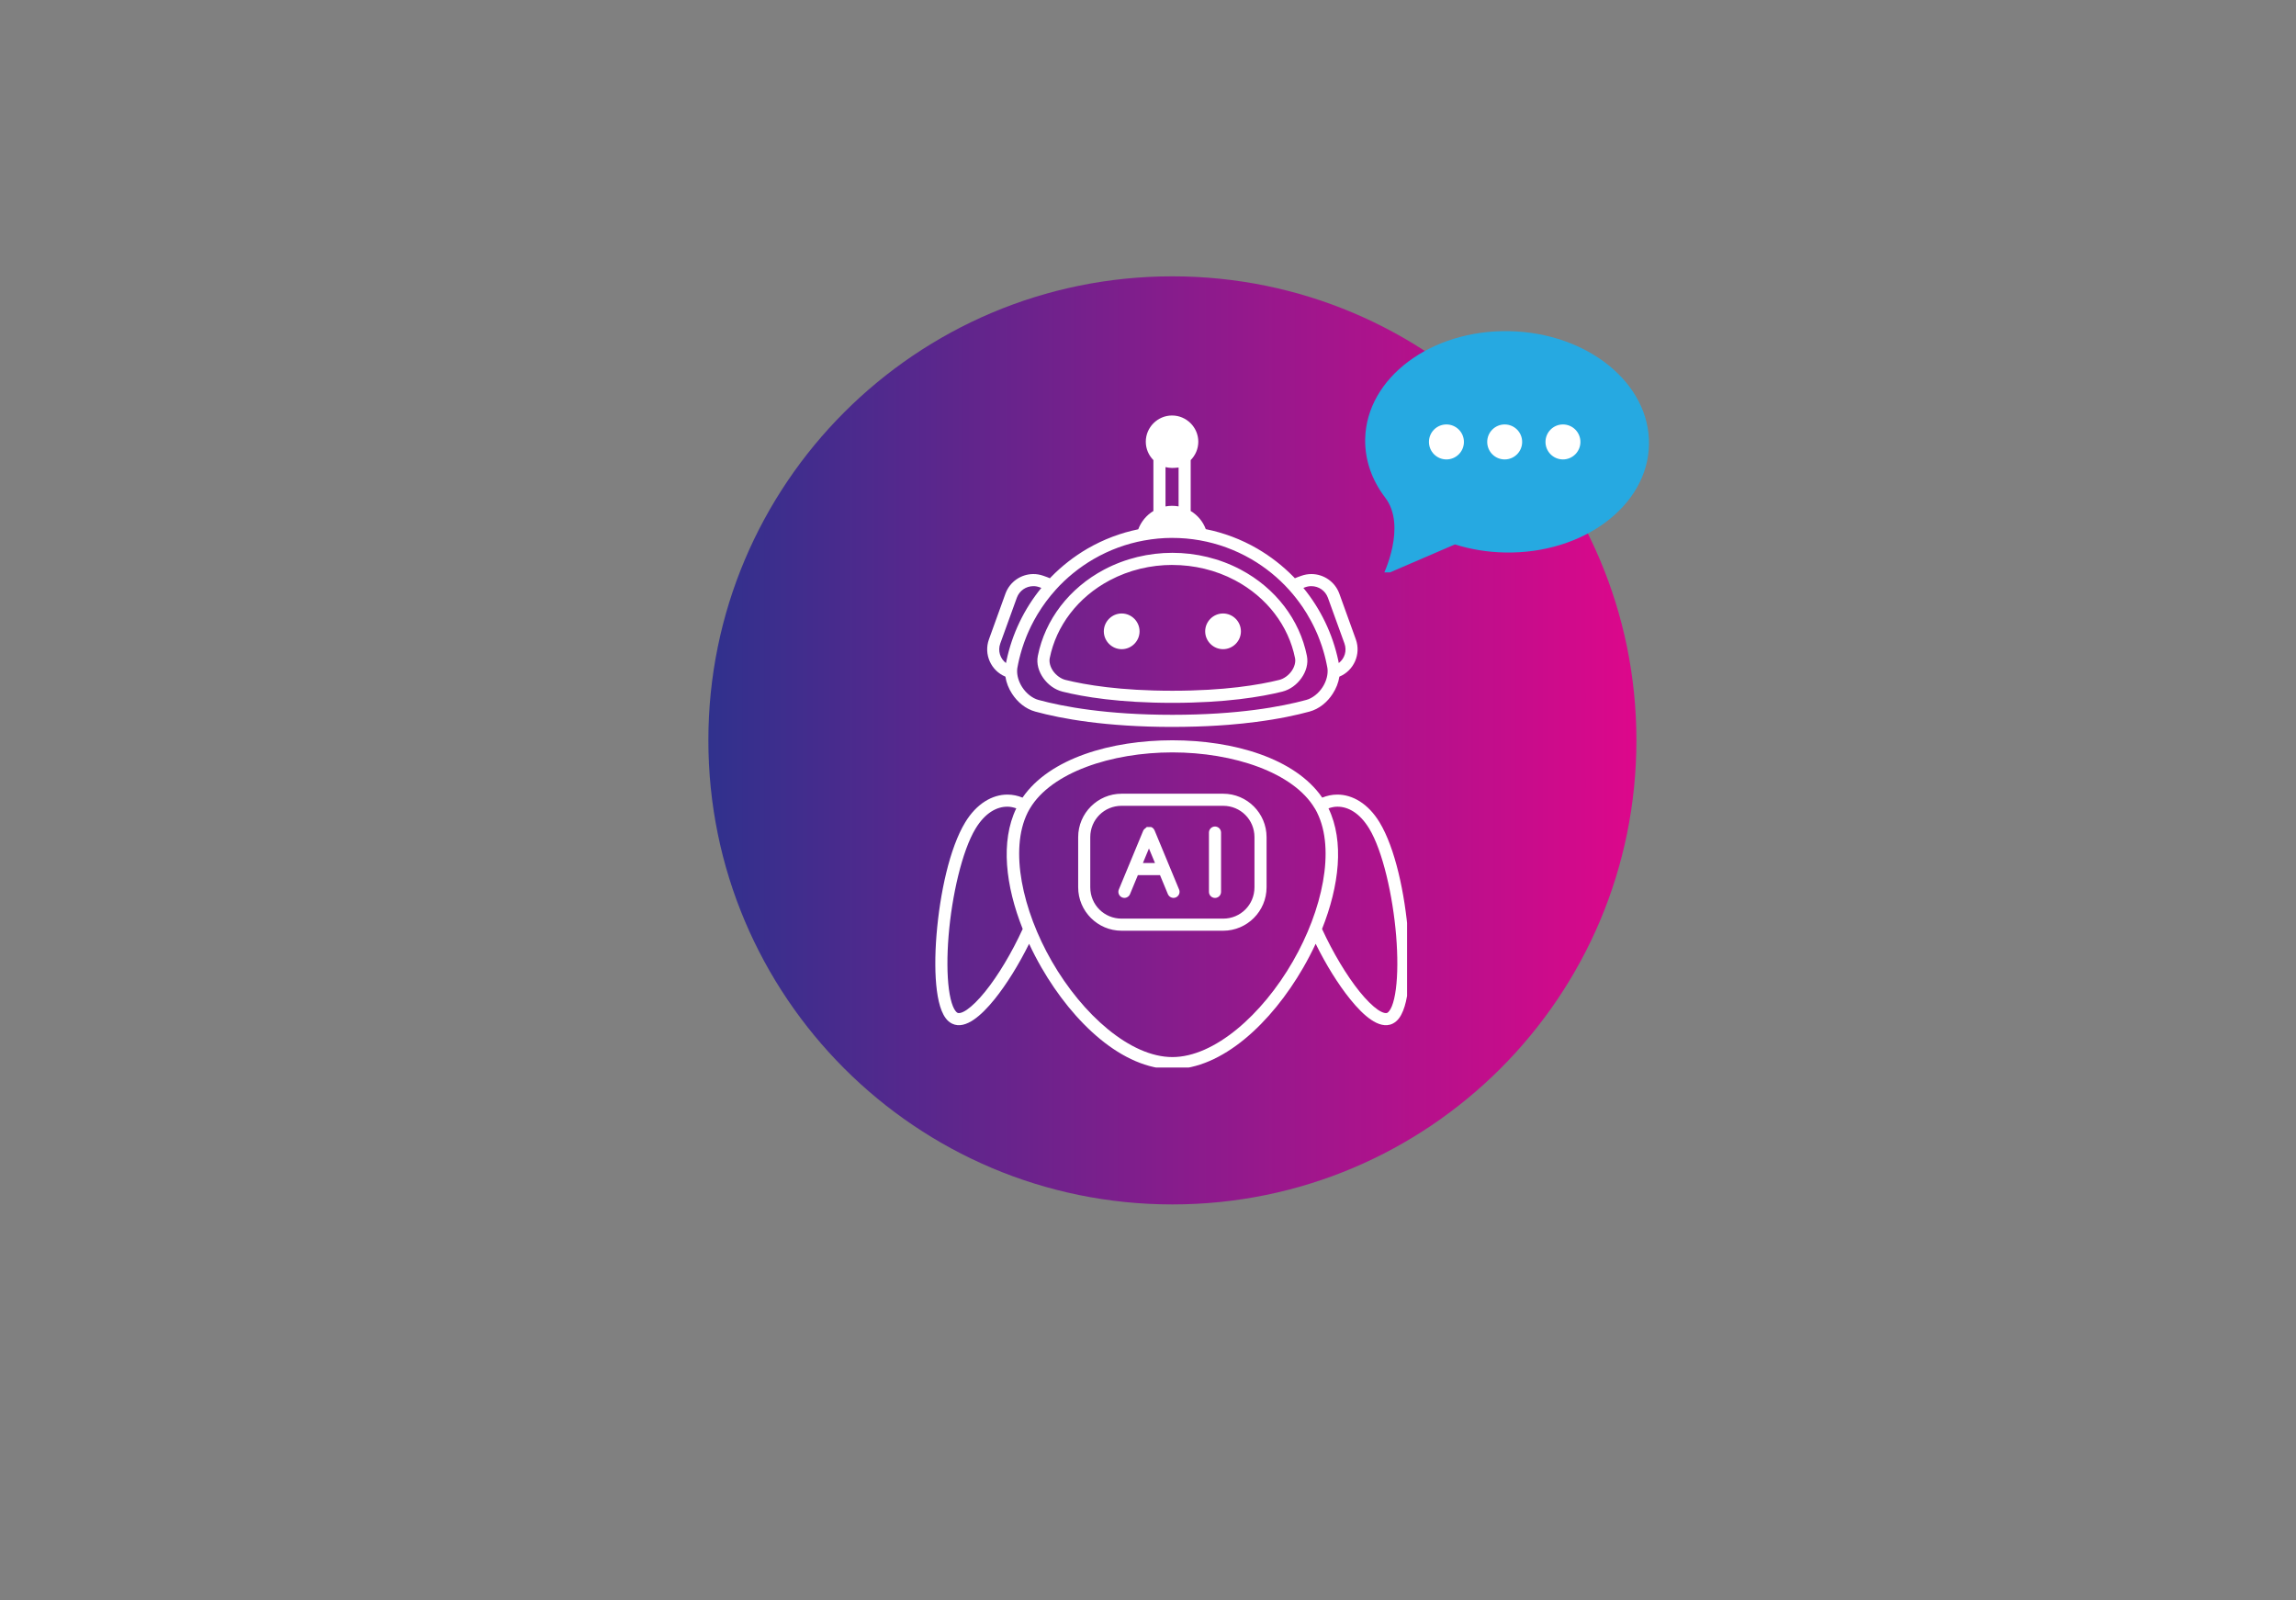 <svg xmlns="http://www.w3.org/2000/svg" xmlns:xlink="http://www.w3.org/1999/xlink" width="330" zoomAndPan="magnify" viewBox="0 0 247.5 172.5" height="230" preserveAspectRatio="xMidYMid meet" version="1.0"><rect x="0" y="0" width="247.5" height="172.5" fill="#808080" stroke="none"/><defs><clipPath id="c3bb9cffe0"><path d="M 76.359 29.785 L 176.398 29.785 L 176.398 129.82 L 76.359 129.82 Z M 76.359 29.785 " clip-rule="nonzero"/></clipPath><clipPath id="1e135d608b"><path d="M 126.379 29.785 C 98.754 29.785 76.359 52.176 76.359 79.801 C 76.359 107.426 98.754 129.82 126.379 129.82 C 154.004 129.82 176.398 107.426 176.398 79.801 C 176.398 52.176 154.004 29.785 126.379 29.785 Z M 126.379 29.785 " clip-rule="nonzero"/></clipPath><clipPath id="9eacc8d1fc"><path d="M 0.359 0.785 L 100.398 0.785 L 100.398 100.82 L 0.359 100.82 Z M 0.359 0.785 " clip-rule="nonzero"/></clipPath><clipPath id="e634c5b3bf"><path d="M 50.379 0.785 C 22.754 0.785 0.359 23.176 0.359 50.801 C 0.359 78.426 22.754 100.82 50.379 100.82 C 78.004 100.82 100.398 78.426 100.398 50.801 C 100.398 23.176 78.004 0.785 50.379 0.785 Z M 50.379 0.785 " clip-rule="nonzero"/></clipPath><linearGradient x1="0" gradientTransform="matrix(0.391, 0, 0, 0.391, 0.359, 0.783)" y1="128" x2="256" gradientUnits="userSpaceOnUse" y2="128" id="e6f2424628"><stop stop-opacity="1" stop-color="rgb(18.819%, 19.22%, 55.289%)" offset="0"/><stop stop-opacity="1" stop-color="rgb(19.084%, 19.154%, 55.286%)" offset="0.004"/><stop stop-opacity="1" stop-color="rgb(19.35%, 19.09%, 55.283%)" offset="0.008"/><stop stop-opacity="1" stop-color="rgb(19.614%, 19.026%, 55.28%)" offset="0.012"/><stop stop-opacity="1" stop-color="rgb(19.879%, 18.962%, 55.276%)" offset="0.016"/><stop stop-opacity="1" stop-color="rgb(20.145%, 18.898%, 55.273%)" offset="0.02"/><stop stop-opacity="1" stop-color="rgb(20.41%, 18.834%, 55.27%)" offset="0.023"/><stop stop-opacity="1" stop-color="rgb(20.674%, 18.768%, 55.267%)" offset="0.027"/><stop stop-opacity="1" stop-color="rgb(20.94%, 18.704%, 55.264%)" offset="0.031"/><stop stop-opacity="1" stop-color="rgb(21.204%, 18.64%, 55.261%)" offset="0.035"/><stop stop-opacity="1" stop-color="rgb(21.469%, 18.576%, 55.258%)" offset="0.039"/><stop stop-opacity="1" stop-color="rgb(21.735%, 18.512%, 55.255%)" offset="0.043"/><stop stop-opacity="1" stop-color="rgb(22%, 18.448%, 55.252%)" offset="0.047"/><stop stop-opacity="1" stop-color="rgb(22.264%, 18.382%, 55.249%)" offset="0.051"/><stop stop-opacity="1" stop-color="rgb(22.53%, 18.318%, 55.246%)" offset="0.055"/><stop stop-opacity="1" stop-color="rgb(22.795%, 18.254%, 55.243%)" offset="0.059"/><stop stop-opacity="1" stop-color="rgb(23.061%, 18.19%, 55.24%)" offset="0.062"/><stop stop-opacity="1" stop-color="rgb(23.325%, 18.126%, 55.237%)" offset="0.066"/><stop stop-opacity="1" stop-color="rgb(23.59%, 18.062%, 55.234%)" offset="0.07"/><stop stop-opacity="1" stop-color="rgb(23.854%, 17.996%, 55.231%)" offset="0.074"/><stop stop-opacity="1" stop-color="rgb(24.12%, 17.932%, 55.228%)" offset="0.078"/><stop stop-opacity="1" stop-color="rgb(24.385%, 17.868%, 55.225%)" offset="0.082"/><stop stop-opacity="1" stop-color="rgb(24.651%, 17.804%, 55.222%)" offset="0.086"/><stop stop-opacity="1" stop-color="rgb(24.915%, 17.74%, 55.219%)" offset="0.09"/><stop stop-opacity="1" stop-color="rgb(25.18%, 17.676%, 55.215%)" offset="0.094"/><stop stop-opacity="1" stop-color="rgb(25.444%, 17.61%, 55.212%)" offset="0.098"/><stop stop-opacity="1" stop-color="rgb(25.71%, 17.546%, 55.209%)" offset="0.102"/><stop stop-opacity="1" stop-color="rgb(25.975%, 17.482%, 55.206%)" offset="0.105"/><stop stop-opacity="1" stop-color="rgb(26.241%, 17.418%, 55.203%)" offset="0.109"/><stop stop-opacity="1" stop-color="rgb(26.505%, 17.354%, 55.2%)" offset="0.113"/><stop stop-opacity="1" stop-color="rgb(26.77%, 17.29%, 55.197%)" offset="0.117"/><stop stop-opacity="1" stop-color="rgb(27.036%, 17.224%, 55.194%)" offset="0.121"/><stop stop-opacity="1" stop-color="rgb(27.301%, 17.16%, 55.191%)" offset="0.125"/><stop stop-opacity="1" stop-color="rgb(27.565%, 17.096%, 55.188%)" offset="0.129"/><stop stop-opacity="1" stop-color="rgb(27.831%, 17.032%, 55.185%)" offset="0.133"/><stop stop-opacity="1" stop-color="rgb(28.094%, 16.968%, 55.182%)" offset="0.137"/><stop stop-opacity="1" stop-color="rgb(28.36%, 16.904%, 55.179%)" offset="0.141"/><stop stop-opacity="1" stop-color="rgb(28.625%, 16.838%, 55.176%)" offset="0.145"/><stop stop-opacity="1" stop-color="rgb(28.891%, 16.774%, 55.173%)" offset="0.148"/><stop stop-opacity="1" stop-color="rgb(29.155%, 16.71%, 55.17%)" offset="0.152"/><stop stop-opacity="1" stop-color="rgb(29.42%, 16.646%, 55.167%)" offset="0.156"/><stop stop-opacity="1" stop-color="rgb(29.686%, 16.582%, 55.164%)" offset="0.16"/><stop stop-opacity="1" stop-color="rgb(29.951%, 16.518%, 55.161%)" offset="0.164"/><stop stop-opacity="1" stop-color="rgb(30.215%, 16.452%, 55.157%)" offset="0.168"/><stop stop-opacity="1" stop-color="rgb(30.481%, 16.388%, 55.154%)" offset="0.172"/><stop stop-opacity="1" stop-color="rgb(30.745%, 16.324%, 55.151%)" offset="0.176"/><stop stop-opacity="1" stop-color="rgb(31.01%, 16.26%, 55.15%)" offset="0.18"/><stop stop-opacity="1" stop-color="rgb(31.276%, 16.196%, 55.147%)" offset="0.184"/><stop stop-opacity="1" stop-color="rgb(31.541%, 16.132%, 55.144%)" offset="0.188"/><stop stop-opacity="1" stop-color="rgb(31.805%, 16.066%, 55.141%)" offset="0.191"/><stop stop-opacity="1" stop-color="rgb(32.071%, 16.002%, 55.138%)" offset="0.195"/><stop stop-opacity="1" stop-color="rgb(32.336%, 15.938%, 55.135%)" offset="0.199"/><stop stop-opacity="1" stop-color="rgb(32.602%, 15.874%, 55.132%)" offset="0.203"/><stop stop-opacity="1" stop-color="rgb(32.866%, 15.81%, 55.128%)" offset="0.207"/><stop stop-opacity="1" stop-color="rgb(33.131%, 15.746%, 55.125%)" offset="0.211"/><stop stop-opacity="1" stop-color="rgb(33.395%, 15.68%, 55.122%)" offset="0.215"/><stop stop-opacity="1" stop-color="rgb(33.661%, 15.616%, 55.119%)" offset="0.219"/><stop stop-opacity="1" stop-color="rgb(33.926%, 15.552%, 55.116%)" offset="0.223"/><stop stop-opacity="1" stop-color="rgb(34.192%, 15.488%, 55.113%)" offset="0.227"/><stop stop-opacity="1" stop-color="rgb(34.456%, 15.424%, 55.11%)" offset="0.23"/><stop stop-opacity="1" stop-color="rgb(34.721%, 15.359%, 55.107%)" offset="0.234"/><stop stop-opacity="1" stop-color="rgb(34.987%, 15.294%, 55.104%)" offset="0.238"/><stop stop-opacity="1" stop-color="rgb(35.252%, 15.23%, 55.101%)" offset="0.242"/><stop stop-opacity="1" stop-color="rgb(35.516%, 15.166%, 55.098%)" offset="0.246"/><stop stop-opacity="1" stop-color="rgb(35.782%, 15.102%, 55.095%)" offset="0.25"/><stop stop-opacity="1" stop-color="rgb(36.046%, 15.038%, 55.092%)" offset="0.254"/><stop stop-opacity="1" stop-color="rgb(36.311%, 14.973%, 55.089%)" offset="0.258"/><stop stop-opacity="1" stop-color="rgb(36.577%, 14.908%, 55.086%)" offset="0.262"/><stop stop-opacity="1" stop-color="rgb(36.842%, 14.844%, 55.083%)" offset="0.266"/><stop stop-opacity="1" stop-color="rgb(37.106%, 14.78%, 55.08%)" offset="0.27"/><stop stop-opacity="1" stop-color="rgb(37.372%, 14.716%, 55.077%)" offset="0.273"/><stop stop-opacity="1" stop-color="rgb(37.636%, 14.651%, 55.074%)" offset="0.277"/><stop stop-opacity="1" stop-color="rgb(37.901%, 14.587%, 55.07%)" offset="0.281"/><stop stop-opacity="1" stop-color="rgb(38.167%, 14.522%, 55.067%)" offset="0.285"/><stop stop-opacity="1" stop-color="rgb(38.432%, 14.458%, 55.064%)" offset="0.289"/><stop stop-opacity="1" stop-color="rgb(38.696%, 14.394%, 55.061%)" offset="0.293"/><stop stop-opacity="1" stop-color="rgb(38.962%, 14.33%, 55.058%)" offset="0.297"/><stop stop-opacity="1" stop-color="rgb(39.227%, 14.265%, 55.055%)" offset="0.301"/><stop stop-opacity="1" stop-color="rgb(39.493%, 14.201%, 55.052%)" offset="0.305"/><stop stop-opacity="1" stop-color="rgb(39.757%, 14.136%, 55.049%)" offset="0.309"/><stop stop-opacity="1" stop-color="rgb(40.022%, 14.072%, 55.046%)" offset="0.312"/><stop stop-opacity="1" stop-color="rgb(40.286%, 14.008%, 55.043%)" offset="0.316"/><stop stop-opacity="1" stop-color="rgb(40.552%, 13.943%, 55.04%)" offset="0.32"/><stop stop-opacity="1" stop-color="rgb(40.817%, 13.879%, 55.037%)" offset="0.324"/><stop stop-opacity="1" stop-color="rgb(41.083%, 13.815%, 55.034%)" offset="0.328"/><stop stop-opacity="1" stop-color="rgb(41.347%, 13.75%, 55.031%)" offset="0.332"/><stop stop-opacity="1" stop-color="rgb(41.612%, 13.686%, 55.028%)" offset="0.336"/><stop stop-opacity="1" stop-color="rgb(41.878%, 13.622%, 55.025%)" offset="0.34"/><stop stop-opacity="1" stop-color="rgb(42.143%, 13.557%, 55.022%)" offset="0.344"/><stop stop-opacity="1" stop-color="rgb(42.407%, 13.493%, 55.019%)" offset="0.348"/><stop stop-opacity="1" stop-color="rgb(42.673%, 13.429%, 55.016%)" offset="0.352"/><stop stop-opacity="1" stop-color="rgb(42.937%, 13.365%, 55.013%)" offset="0.355"/><stop stop-opacity="1" stop-color="rgb(43.202%, 13.301%, 55.009%)" offset="0.359"/><stop stop-opacity="1" stop-color="rgb(43.468%, 13.235%, 55.006%)" offset="0.363"/><stop stop-opacity="1" stop-color="rgb(43.733%, 13.171%, 55.003%)" offset="0.367"/><stop stop-opacity="1" stop-color="rgb(43.997%, 13.107%, 55%)" offset="0.371"/><stop stop-opacity="1" stop-color="rgb(44.263%, 13.043%, 54.997%)" offset="0.375"/><stop stop-opacity="1" stop-color="rgb(44.528%, 12.979%, 54.994%)" offset="0.379"/><stop stop-opacity="1" stop-color="rgb(44.794%, 12.915%, 54.991%)" offset="0.383"/><stop stop-opacity="1" stop-color="rgb(45.058%, 12.849%, 54.988%)" offset="0.387"/><stop stop-opacity="1" stop-color="rgb(45.323%, 12.785%, 54.985%)" offset="0.391"/><stop stop-opacity="1" stop-color="rgb(45.587%, 12.721%, 54.982%)" offset="0.395"/><stop stop-opacity="1" stop-color="rgb(45.853%, 12.657%, 54.979%)" offset="0.398"/><stop stop-opacity="1" stop-color="rgb(46.118%, 12.593%, 54.976%)" offset="0.402"/><stop stop-opacity="1" stop-color="rgb(46.384%, 12.529%, 54.973%)" offset="0.406"/><stop stop-opacity="1" stop-color="rgb(46.648%, 12.463%, 54.97%)" offset="0.41"/><stop stop-opacity="1" stop-color="rgb(46.913%, 12.399%, 54.967%)" offset="0.414"/><stop stop-opacity="1" stop-color="rgb(47.179%, 12.335%, 54.964%)" offset="0.418"/><stop stop-opacity="1" stop-color="rgb(47.444%, 12.271%, 54.961%)" offset="0.422"/><stop stop-opacity="1" stop-color="rgb(47.708%, 12.207%, 54.958%)" offset="0.426"/><stop stop-opacity="1" stop-color="rgb(47.974%, 12.143%, 54.955%)" offset="0.43"/><stop stop-opacity="1" stop-color="rgb(48.238%, 12.077%, 54.951%)" offset="0.434"/><stop stop-opacity="1" stop-color="rgb(48.503%, 12.013%, 54.948%)" offset="0.438"/><stop stop-opacity="1" stop-color="rgb(48.769%, 11.949%, 54.945%)" offset="0.441"/><stop stop-opacity="1" stop-color="rgb(49.034%, 11.885%, 54.942%)" offset="0.445"/><stop stop-opacity="1" stop-color="rgb(49.298%, 11.821%, 54.939%)" offset="0.449"/><stop stop-opacity="1" stop-color="rgb(49.564%, 11.757%, 54.936%)" offset="0.453"/><stop stop-opacity="1" stop-color="rgb(49.829%, 11.691%, 54.933%)" offset="0.457"/><stop stop-opacity="1" stop-color="rgb(50.095%, 11.627%, 54.93%)" offset="0.461"/><stop stop-opacity="1" stop-color="rgb(50.359%, 11.563%, 54.927%)" offset="0.465"/><stop stop-opacity="1" stop-color="rgb(50.624%, 11.499%, 54.924%)" offset="0.469"/><stop stop-opacity="1" stop-color="rgb(50.888%, 11.435%, 54.921%)" offset="0.473"/><stop stop-opacity="1" stop-color="rgb(51.154%, 11.371%, 54.918%)" offset="0.477"/><stop stop-opacity="1" stop-color="rgb(51.419%, 11.305%, 54.915%)" offset="0.48"/><stop stop-opacity="1" stop-color="rgb(51.685%, 11.241%, 54.912%)" offset="0.484"/><stop stop-opacity="1" stop-color="rgb(51.949%, 11.177%, 54.909%)" offset="0.488"/><stop stop-opacity="1" stop-color="rgb(52.214%, 11.113%, 54.906%)" offset="0.492"/><stop stop-opacity="1" stop-color="rgb(52.478%, 11.049%, 54.903%)" offset="0.496"/><stop stop-opacity="1" stop-color="rgb(52.744%, 10.985%, 54.9%)" offset="0.5"/><stop stop-opacity="1" stop-color="rgb(53.009%, 10.919%, 54.897%)" offset="0.504"/><stop stop-opacity="1" stop-color="rgb(53.275%, 10.855%, 54.893%)" offset="0.508"/><stop stop-opacity="1" stop-color="rgb(53.539%, 10.791%, 54.89%)" offset="0.512"/><stop stop-opacity="1" stop-color="rgb(53.804%, 10.727%, 54.887%)" offset="0.516"/><stop stop-opacity="1" stop-color="rgb(54.07%, 10.663%, 54.884%)" offset="0.52"/><stop stop-opacity="1" stop-color="rgb(54.335%, 10.599%, 54.881%)" offset="0.523"/><stop stop-opacity="1" stop-color="rgb(54.599%, 10.533%, 54.878%)" offset="0.527"/><stop stop-opacity="1" stop-color="rgb(54.865%, 10.469%, 54.875%)" offset="0.531"/><stop stop-opacity="1" stop-color="rgb(55.128%, 10.405%, 54.872%)" offset="0.535"/><stop stop-opacity="1" stop-color="rgb(55.394%, 10.341%, 54.869%)" offset="0.539"/><stop stop-opacity="1" stop-color="rgb(55.659%, 10.277%, 54.866%)" offset="0.543"/><stop stop-opacity="1" stop-color="rgb(55.925%, 10.213%, 54.863%)" offset="0.547"/><stop stop-opacity="1" stop-color="rgb(56.189%, 10.147%, 54.86%)" offset="0.551"/><stop stop-opacity="1" stop-color="rgb(56.454%, 10.083%, 54.857%)" offset="0.555"/><stop stop-opacity="1" stop-color="rgb(56.72%, 10.019%, 54.854%)" offset="0.559"/><stop stop-opacity="1" stop-color="rgb(56.985%, 9.955%, 54.851%)" offset="0.562"/><stop stop-opacity="1" stop-color="rgb(57.249%, 9.891%, 54.848%)" offset="0.566"/><stop stop-opacity="1" stop-color="rgb(57.515%, 9.827%, 54.845%)" offset="0.57"/><stop stop-opacity="1" stop-color="rgb(57.779%, 9.761%, 54.842%)" offset="0.574"/><stop stop-opacity="1" stop-color="rgb(58.044%, 9.697%, 54.839%)" offset="0.578"/><stop stop-opacity="1" stop-color="rgb(58.31%, 9.633%, 54.836%)" offset="0.582"/><stop stop-opacity="1" stop-color="rgb(58.575%, 9.569%, 54.832%)" offset="0.586"/><stop stop-opacity="1" stop-color="rgb(58.839%, 9.505%, 54.829%)" offset="0.59"/><stop stop-opacity="1" stop-color="rgb(59.105%, 9.441%, 54.826%)" offset="0.594"/><stop stop-opacity="1" stop-color="rgb(59.37%, 9.375%, 54.823%)" offset="0.598"/><stop stop-opacity="1" stop-color="rgb(59.636%, 9.311%, 54.82%)" offset="0.602"/><stop stop-opacity="1" stop-color="rgb(59.9%, 9.247%, 54.817%)" offset="0.605"/><stop stop-opacity="1" stop-color="rgb(60.165%, 9.183%, 54.814%)" offset="0.609"/><stop stop-opacity="1" stop-color="rgb(60.429%, 9.119%, 54.811%)" offset="0.613"/><stop stop-opacity="1" stop-color="rgb(60.695%, 9.055%, 54.808%)" offset="0.617"/><stop stop-opacity="1" stop-color="rgb(60.96%, 8.989%, 54.805%)" offset="0.621"/><stop stop-opacity="1" stop-color="rgb(61.226%, 8.925%, 54.802%)" offset="0.625"/><stop stop-opacity="1" stop-color="rgb(61.49%, 8.861%, 54.799%)" offset="0.629"/><stop stop-opacity="1" stop-color="rgb(61.755%, 8.797%, 54.796%)" offset="0.633"/><stop stop-opacity="1" stop-color="rgb(62.021%, 8.733%, 54.793%)" offset="0.637"/><stop stop-opacity="1" stop-color="rgb(62.286%, 8.669%, 54.79%)" offset="0.641"/><stop stop-opacity="1" stop-color="rgb(62.55%, 8.603%, 54.787%)" offset="0.645"/><stop stop-opacity="1" stop-color="rgb(62.816%, 8.539%, 54.784%)" offset="0.648"/><stop stop-opacity="1" stop-color="rgb(63.08%, 8.475%, 54.781%)" offset="0.652"/><stop stop-opacity="1" stop-color="rgb(63.345%, 8.411%, 54.778%)" offset="0.656"/><stop stop-opacity="1" stop-color="rgb(63.611%, 8.347%, 54.774%)" offset="0.66"/><stop stop-opacity="1" stop-color="rgb(63.876%, 8.282%, 54.771%)" offset="0.664"/><stop stop-opacity="1" stop-color="rgb(64.14%, 8.217%, 54.768%)" offset="0.668"/><stop stop-opacity="1" stop-color="rgb(64.406%, 8.153%, 54.765%)" offset="0.672"/><stop stop-opacity="1" stop-color="rgb(64.67%, 8.089%, 54.762%)" offset="0.676"/><stop stop-opacity="1" stop-color="rgb(64.935%, 8.025%, 54.759%)" offset="0.68"/><stop stop-opacity="1" stop-color="rgb(65.201%, 7.961%, 54.756%)" offset="0.684"/><stop stop-opacity="1" stop-color="rgb(65.466%, 7.896%, 54.753%)" offset="0.688"/><stop stop-opacity="1" stop-color="rgb(65.73%, 7.831%, 54.75%)" offset="0.691"/><stop stop-opacity="1" stop-color="rgb(65.996%, 7.767%, 54.747%)" offset="0.695"/><stop stop-opacity="1" stop-color="rgb(66.261%, 7.703%, 54.744%)" offset="0.699"/><stop stop-opacity="1" stop-color="rgb(66.527%, 7.639%, 54.741%)" offset="0.703"/><stop stop-opacity="1" stop-color="rgb(66.791%, 7.574%, 54.738%)" offset="0.707"/><stop stop-opacity="1" stop-color="rgb(67.056%, 7.51%, 54.735%)" offset="0.711"/><stop stop-opacity="1" stop-color="rgb(67.32%, 7.445%, 54.732%)" offset="0.715"/><stop stop-opacity="1" stop-color="rgb(67.586%, 7.381%, 54.729%)" offset="0.719"/><stop stop-opacity="1" stop-color="rgb(67.851%, 7.317%, 54.726%)" offset="0.723"/><stop stop-opacity="1" stop-color="rgb(68.117%, 7.253%, 54.723%)" offset="0.727"/><stop stop-opacity="1" stop-color="rgb(68.381%, 7.188%, 54.72%)" offset="0.73"/><stop stop-opacity="1" stop-color="rgb(68.646%, 7.124%, 54.716%)" offset="0.734"/><stop stop-opacity="1" stop-color="rgb(68.912%, 7.06%, 54.713%)" offset="0.738"/><stop stop-opacity="1" stop-color="rgb(69.177%, 6.996%, 54.71%)" offset="0.742"/><stop stop-opacity="1" stop-color="rgb(69.441%, 6.931%, 54.707%)" offset="0.746"/><stop stop-opacity="1" stop-color="rgb(69.707%, 6.866%, 54.704%)" offset="0.75"/><stop stop-opacity="1" stop-color="rgb(69.971%, 6.802%, 54.701%)" offset="0.754"/><stop stop-opacity="1" stop-color="rgb(70.236%, 6.738%, 54.698%)" offset="0.758"/><stop stop-opacity="1" stop-color="rgb(70.502%, 6.674%, 54.695%)" offset="0.762"/><stop stop-opacity="1" stop-color="rgb(70.767%, 6.61%, 54.692%)" offset="0.766"/><stop stop-opacity="1" stop-color="rgb(71.031%, 6.544%, 54.689%)" offset="0.77"/><stop stop-opacity="1" stop-color="rgb(71.297%, 6.48%, 54.686%)" offset="0.773"/><stop stop-opacity="1" stop-color="rgb(71.562%, 6.416%, 54.683%)" offset="0.777"/><stop stop-opacity="1" stop-color="rgb(71.828%, 6.352%, 54.68%)" offset="0.781"/><stop stop-opacity="1" stop-color="rgb(72.092%, 6.288%, 54.677%)" offset="0.785"/><stop stop-opacity="1" stop-color="rgb(72.357%, 6.224%, 54.674%)" offset="0.789"/><stop stop-opacity="1" stop-color="rgb(72.621%, 6.158%, 54.671%)" offset="0.793"/><stop stop-opacity="1" stop-color="rgb(72.887%, 6.094%, 54.668%)" offset="0.797"/><stop stop-opacity="1" stop-color="rgb(73.152%, 6.03%, 54.665%)" offset="0.801"/><stop stop-opacity="1" stop-color="rgb(73.418%, 5.966%, 54.662%)" offset="0.805"/><stop stop-opacity="1" stop-color="rgb(73.682%, 5.902%, 54.659%)" offset="0.809"/><stop stop-opacity="1" stop-color="rgb(73.947%, 5.838%, 54.655%)" offset="0.812"/><stop stop-opacity="1" stop-color="rgb(74.213%, 5.772%, 54.652%)" offset="0.816"/><stop stop-opacity="1" stop-color="rgb(74.478%, 5.708%, 54.649%)" offset="0.82"/><stop stop-opacity="1" stop-color="rgb(74.742%, 5.644%, 54.646%)" offset="0.824"/><stop stop-opacity="1" stop-color="rgb(75.008%, 5.58%, 54.643%)" offset="0.828"/><stop stop-opacity="1" stop-color="rgb(75.272%, 5.516%, 54.64%)" offset="0.832"/><stop stop-opacity="1" stop-color="rgb(75.537%, 5.452%, 54.637%)" offset="0.836"/><stop stop-opacity="1" stop-color="rgb(75.803%, 5.386%, 54.634%)" offset="0.84"/><stop stop-opacity="1" stop-color="rgb(76.068%, 5.322%, 54.631%)" offset="0.844"/><stop stop-opacity="1" stop-color="rgb(76.332%, 5.258%, 54.628%)" offset="0.848"/><stop stop-opacity="1" stop-color="rgb(76.598%, 5.194%, 54.625%)" offset="0.852"/><stop stop-opacity="1" stop-color="rgb(76.862%, 5.13%, 54.622%)" offset="0.855"/><stop stop-opacity="1" stop-color="rgb(77.127%, 5.066%, 54.619%)" offset="0.859"/><stop stop-opacity="1" stop-color="rgb(77.393%, 5%, 54.616%)" offset="0.863"/><stop stop-opacity="1" stop-color="rgb(77.658%, 4.936%, 54.613%)" offset="0.867"/><stop stop-opacity="1" stop-color="rgb(77.922%, 4.872%, 54.61%)" offset="0.871"/><stop stop-opacity="1" stop-color="rgb(78.188%, 4.808%, 54.607%)" offset="0.875"/><stop stop-opacity="1" stop-color="rgb(78.453%, 4.744%, 54.604%)" offset="0.879"/><stop stop-opacity="1" stop-color="rgb(78.719%, 4.68%, 54.601%)" offset="0.883"/><stop stop-opacity="1" stop-color="rgb(78.983%, 4.614%, 54.597%)" offset="0.887"/><stop stop-opacity="1" stop-color="rgb(79.248%, 4.55%, 54.594%)" offset="0.891"/><stop stop-opacity="1" stop-color="rgb(79.512%, 4.486%, 54.591%)" offset="0.895"/><stop stop-opacity="1" stop-color="rgb(79.778%, 4.422%, 54.588%)" offset="0.898"/><stop stop-opacity="1" stop-color="rgb(80.043%, 4.358%, 54.585%)" offset="0.902"/><stop stop-opacity="1" stop-color="rgb(80.309%, 4.294%, 54.582%)" offset="0.906"/><stop stop-opacity="1" stop-color="rgb(80.573%, 4.228%, 54.579%)" offset="0.91"/><stop stop-opacity="1" stop-color="rgb(80.838%, 4.164%, 54.576%)" offset="0.914"/><stop stop-opacity="1" stop-color="rgb(81.104%, 4.1%, 54.573%)" offset="0.918"/><stop stop-opacity="1" stop-color="rgb(81.369%, 4.036%, 54.57%)" offset="0.922"/><stop stop-opacity="1" stop-color="rgb(81.633%, 3.972%, 54.567%)" offset="0.926"/><stop stop-opacity="1" stop-color="rgb(81.898%, 3.908%, 54.564%)" offset="0.93"/><stop stop-opacity="1" stop-color="rgb(82.162%, 3.842%, 54.561%)" offset="0.934"/><stop stop-opacity="1" stop-color="rgb(82.428%, 3.778%, 54.558%)" offset="0.938"/><stop stop-opacity="1" stop-color="rgb(82.693%, 3.714%, 54.555%)" offset="0.941"/><stop stop-opacity="1" stop-color="rgb(82.959%, 3.65%, 54.552%)" offset="0.945"/><stop stop-opacity="1" stop-color="rgb(83.223%, 3.586%, 54.549%)" offset="0.949"/><stop stop-opacity="1" stop-color="rgb(83.488%, 3.522%, 54.546%)" offset="0.953"/><stop stop-opacity="1" stop-color="rgb(83.754%, 3.456%, 54.543%)" offset="0.957"/><stop stop-opacity="1" stop-color="rgb(84.019%, 3.392%, 54.539%)" offset="0.961"/><stop stop-opacity="1" stop-color="rgb(84.283%, 3.328%, 54.536%)" offset="0.965"/><stop stop-opacity="1" stop-color="rgb(84.549%, 3.264%, 54.533%)" offset="0.969"/><stop stop-opacity="1" stop-color="rgb(84.813%, 3.2%, 54.53%)" offset="0.973"/><stop stop-opacity="1" stop-color="rgb(85.078%, 3.136%, 54.527%)" offset="0.977"/><stop stop-opacity="1" stop-color="rgb(85.344%, 3.07%, 54.524%)" offset="0.98"/><stop stop-opacity="1" stop-color="rgb(85.609%, 3.006%, 54.521%)" offset="0.984"/><stop stop-opacity="1" stop-color="rgb(85.873%, 2.942%, 54.518%)" offset="0.988"/><stop stop-opacity="1" stop-color="rgb(86.139%, 2.878%, 54.515%)" offset="0.992"/><stop stop-opacity="1" stop-color="rgb(86.404%, 2.814%, 54.512%)" offset="0.996"/><stop stop-opacity="1" stop-color="rgb(86.67%, 2.75%, 54.509%)" offset="1"/></linearGradient><clipPath id="4e77387f68"><rect x="0" width="101" y="0" height="101"/></clipPath><clipPath id="7a0f186cd7"><path d="M 100.824 44.785 L 151.676 44.785 L 151.676 115.062 L 100.824 115.062 Z M 100.824 44.785 " clip-rule="nonzero"/></clipPath><clipPath id="74b4bb2197"><path d="M 152.852 44.945 L 172.184 44.945 L 172.184 53.234 L 152.852 53.234 Z M 152.852 44.945 " clip-rule="nonzero"/></clipPath><clipPath id="741fa22151"><path d="M 156.996 44.945 L 168.016 44.945 C 170.305 44.945 172.16 46.801 172.16 49.09 C 172.16 51.379 170.305 53.234 168.016 53.234 L 156.996 53.234 C 154.707 53.234 152.852 51.379 152.852 49.09 C 152.852 46.801 154.707 44.945 156.996 44.945 Z M 156.996 44.945 " clip-rule="nonzero"/></clipPath><clipPath id="1f42d0c54b"><path d="M 0.852 0.945 L 20.168 0.945 L 20.168 9.234 L 0.852 9.234 Z M 0.852 0.945 " clip-rule="nonzero"/></clipPath><clipPath id="2b393941ea"><path d="M 4.996 0.945 L 16.016 0.945 C 18.305 0.945 20.16 2.801 20.16 5.09 C 20.16 7.379 18.305 9.234 16.016 9.234 L 4.996 9.234 C 2.707 9.234 0.852 7.379 0.852 5.09 C 0.852 2.801 2.707 0.945 4.996 0.945 Z M 4.996 0.945 " clip-rule="nonzero"/></clipPath><clipPath id="ae6cf564cf"><rect x="0" width="21" y="0" height="10"/></clipPath><clipPath id="416ea00f25"><path d="M 147.117 35.523 L 177.777 35.523 L 177.777 61.699 L 147.117 61.699 Z M 147.117 35.523 " clip-rule="nonzero"/></clipPath></defs><g clip-path="url(#c3bb9cffe0)"><g clip-path="url(#1e135d608b)"><g transform="matrix(1, 0, 0, 1, 76, 29)"><g clip-path="url(#4e77387f68)"><g clip-path="url(#9eacc8d1fc)"><g clip-path="url(#e634c5b3bf)"><path fill="url(#e6f2424628)" d="M 0.359 0.785 L 0.359 100.82 L 100.398 100.82 L 100.398 0.785 Z M 0.359 0.785 " fill-rule="nonzero"/></g></g></g></g></g></g><g clip-path="url(#7a0f186cd7)"><path fill="#ffffff" d="M 126.34 44.785 C 124.789 44.785 123.512 46.059 123.512 47.609 C 123.512 48.383 123.828 49.082 124.332 49.594 C 124.332 49.598 124.332 49.602 124.332 49.605 L 124.332 55.078 C 123.59 55.527 123.008 56.223 122.699 57.051 C 120.805 57.438 118.961 58.133 117.234 59.129 C 115.77 59.98 114.453 61.016 113.301 62.195 C 113.258 62.238 113.219 62.285 113.176 62.328 C 113.086 62.285 112.992 62.246 112.898 62.215 L 112.473 62.062 C 112.109 61.934 111.738 61.871 111.375 61.875 C 110.07 61.883 108.852 62.699 108.383 63.988 L 106.605 68.91 C 106.023 70.516 106.82 72.289 108.379 72.934 C 108.477 73.59 108.734 74.223 109.098 74.781 C 109.684 75.684 110.555 76.414 111.598 76.699 C 114.414 77.469 119.215 78.352 126.379 78.352 C 126.828 78.352 127.266 78.348 127.695 78.34 C 129.414 78.316 130.984 78.238 132.414 78.125 C 133.488 78.039 134.484 77.934 135.402 77.812 C 136.012 77.734 136.59 77.648 137.137 77.559 C 137.406 77.516 137.672 77.469 137.93 77.422 C 138.184 77.379 138.43 77.328 138.672 77.281 C 139.629 77.09 140.457 76.891 141.16 76.699 C 142.207 76.414 143.078 75.684 143.66 74.781 C 144.023 74.223 144.281 73.59 144.379 72.934 C 145.938 72.289 146.734 70.516 146.152 68.91 L 144.375 63.988 C 143.906 62.699 142.688 61.883 141.383 61.875 C 141.02 61.871 140.648 61.934 140.285 62.062 L 139.859 62.215 C 139.766 62.246 139.672 62.285 139.582 62.328 C 139.539 62.285 139.5 62.238 139.457 62.195 C 138.305 61.016 136.984 59.98 135.52 59.129 C 133.773 58.117 131.902 57.422 129.98 57.035 C 129.672 56.211 129.094 55.523 128.352 55.078 L 128.352 49.605 C 128.352 49.602 128.352 49.598 128.352 49.594 C 128.855 49.082 129.172 48.383 129.172 47.609 C 129.172 46.059 127.895 44.785 126.344 44.785 Z M 125.637 50.348 C 125.859 50.402 126.094 50.434 126.336 50.438 C 126.336 50.438 126.34 50.438 126.34 50.438 C 126.344 50.438 126.344 50.438 126.344 50.438 C 126.578 50.438 126.812 50.418 127.047 50.391 L 127.047 54.582 C 126.816 54.543 126.582 54.52 126.344 54.52 C 126.102 54.52 125.867 54.543 125.637 54.586 Z M 126.344 57.98 C 127.352 57.977 128.363 58.066 129.363 58.242 C 129.367 58.246 129.367 58.246 129.371 58.246 C 131.277 58.586 133.137 59.258 134.867 60.258 C 136.422 61.16 137.801 62.289 138.969 63.586 C 138.973 63.586 138.973 63.59 138.973 63.59 C 139.496 64.172 139.98 64.793 140.422 65.441 C 140.422 65.445 140.426 65.445 140.426 65.445 C 140.586 65.68 140.738 65.922 140.887 66.164 C 140.891 66.176 140.898 66.188 140.906 66.199 C 140.906 66.199 140.906 66.203 140.906 66.203 C 141.051 66.438 141.184 66.676 141.316 66.918 C 141.332 66.945 141.344 66.973 141.359 67 C 141.43 67.129 141.496 67.258 141.559 67.387 C 141.562 67.395 141.566 67.398 141.566 67.406 C 141.582 67.434 141.598 67.461 141.609 67.488 C 141.645 67.559 141.676 67.629 141.711 67.699 C 141.73 67.742 141.754 67.785 141.773 67.832 C 141.824 67.938 141.871 68.047 141.918 68.152 C 141.941 68.207 141.965 68.262 141.992 68.32 C 142.016 68.379 142.043 68.441 142.07 68.504 C 142.102 68.586 142.133 68.664 142.164 68.746 C 142.191 68.816 142.219 68.887 142.246 68.957 C 142.273 69.031 142.301 69.105 142.328 69.18 C 142.328 69.18 142.328 69.184 142.328 69.184 C 142.348 69.23 142.367 69.281 142.383 69.332 C 142.422 69.445 142.461 69.555 142.5 69.668 C 142.512 69.711 142.527 69.754 142.539 69.793 C 142.555 69.844 142.57 69.891 142.582 69.938 C 142.598 69.98 142.609 70.023 142.625 70.066 C 142.637 70.105 142.648 70.145 142.66 70.184 C 142.695 70.305 142.73 70.422 142.762 70.543 C 142.77 70.582 142.781 70.621 142.793 70.66 C 142.82 70.762 142.844 70.867 142.871 70.969 C 142.871 70.973 142.871 70.973 142.871 70.973 C 142.879 71.004 142.887 71.031 142.895 71.059 C 142.91 71.137 142.93 71.219 142.945 71.297 C 142.957 71.34 142.965 71.387 142.977 71.434 C 142.984 71.473 142.992 71.508 143 71.547 C 143.023 71.664 143.047 71.777 143.07 71.895 C 143.07 71.898 143.07 71.906 143.074 71.914 C 143.074 71.922 143.078 71.934 143.078 71.941 C 143.082 71.969 143.086 71.992 143.09 72.02 C 143.094 72.035 143.094 72.051 143.098 72.062 C 143.098 72.078 143.098 72.094 143.102 72.109 C 143.102 72.129 143.105 72.145 143.105 72.16 C 143.105 72.172 143.109 72.184 143.109 72.191 C 143.109 72.203 143.109 72.211 143.109 72.219 C 143.113 72.254 143.113 72.289 143.113 72.324 C 143.113 72.328 143.113 72.332 143.113 72.336 C 143.113 72.906 142.918 73.527 142.566 74.07 C 142.133 74.738 141.477 75.262 140.816 75.441 C 138.117 76.176 133.438 77.047 126.379 77.047 C 119.32 77.047 114.637 76.176 111.938 75.441 C 111.277 75.262 110.625 74.738 110.191 74.07 C 109.812 73.488 109.609 72.809 109.645 72.203 C 109.645 72.203 109.645 72.199 109.645 72.199 C 109.645 72.199 109.645 72.195 109.645 72.195 C 109.648 72.16 109.652 72.125 109.656 72.09 C 109.656 72.082 109.656 72.074 109.656 72.066 C 109.66 72.031 109.668 71.996 109.672 71.961 C 109.676 71.953 109.676 71.949 109.676 71.941 C 109.676 71.938 109.68 71.934 109.68 71.934 C 109.703 71.801 109.727 71.672 109.754 71.543 C 109.762 71.508 109.77 71.473 109.777 71.441 C 109.805 71.309 109.832 71.18 109.863 71.051 C 109.867 71.031 109.875 71.008 109.879 70.984 C 109.906 70.875 109.934 70.766 109.965 70.656 C 109.973 70.621 109.984 70.582 109.992 70.547 C 110.027 70.426 110.059 70.301 110.098 70.18 C 110.105 70.145 110.117 70.109 110.129 70.07 C 110.156 69.977 110.188 69.887 110.215 69.793 C 110.23 69.75 110.242 69.707 110.258 69.668 C 110.293 69.555 110.332 69.441 110.371 69.332 C 110.391 69.281 110.406 69.23 110.426 69.18 C 110.434 69.156 110.445 69.133 110.453 69.105 C 110.473 69.055 110.492 69.004 110.512 68.953 C 110.535 68.887 110.559 68.824 110.586 68.758 C 110.617 68.672 110.652 68.586 110.688 68.5 C 110.715 68.441 110.738 68.383 110.762 68.324 C 110.785 68.277 110.805 68.227 110.828 68.176 C 110.832 68.164 110.84 68.148 110.844 68.137 C 110.887 68.039 110.93 67.941 110.977 67.844 C 110.988 67.82 111 67.797 111.012 67.773 C 111.023 67.746 111.035 67.719 111.047 67.695 C 111.078 67.625 111.113 67.559 111.145 67.488 C 111.152 67.477 111.16 67.461 111.164 67.449 C 111.176 67.426 111.191 67.402 111.203 67.375 C 111.266 67.25 111.328 67.125 111.395 67.004 C 111.406 66.98 111.418 66.957 111.43 66.938 C 111.434 66.93 111.438 66.922 111.441 66.914 C 111.57 66.672 111.707 66.434 111.848 66.199 C 111.852 66.195 111.852 66.195 111.852 66.195 C 111.859 66.184 111.863 66.176 111.871 66.164 C 112.426 65.25 113.066 64.387 113.785 63.59 C 113.785 63.586 113.785 63.586 113.789 63.582 C 114.957 62.285 116.336 61.16 117.891 60.258 C 119.598 59.27 121.434 58.602 123.316 58.258 C 123.316 58.258 123.32 58.258 123.324 58.258 C 124.32 58.074 125.332 57.98 126.344 57.977 Z M 126.379 59.586 C 123.84 59.586 121.305 60.188 119.027 61.391 C 115.25 63.391 112.652 66.805 111.875 70.691 C 111.703 71.547 111.98 72.402 112.469 73.094 C 112.961 73.785 113.684 74.336 114.543 74.551 C 116.801 75.113 120.645 75.758 126.379 75.758 C 132.113 75.758 135.957 75.113 138.215 74.551 C 139.074 74.336 139.797 73.785 140.285 73.094 C 140.777 72.406 141.051 71.547 140.879 70.691 C 140.102 66.805 137.508 63.391 133.73 61.391 C 131.453 60.188 128.914 59.586 126.379 59.586 Z M 126.379 60.895 C 128.707 60.895 131.039 61.441 133.121 62.543 C 136.574 64.371 138.906 67.465 139.602 70.945 C 139.684 71.359 139.547 71.883 139.223 72.34 C 138.898 72.797 138.402 73.16 137.898 73.285 C 135.75 73.82 132.016 74.453 126.379 74.453 C 120.742 74.453 117.008 73.82 114.855 73.285 C 114.355 73.16 113.859 72.797 113.531 72.34 C 113.207 71.883 113.074 71.359 113.156 70.945 C 113.852 67.465 116.184 64.371 119.637 62.543 C 121.719 61.441 124.047 60.891 126.379 60.891 Z M 111.379 63.18 C 111.598 63.176 111.816 63.211 112.031 63.289 L 112.254 63.367 C 110.398 65.633 109.102 68.324 108.492 71.219 C 108.473 71.301 108.457 71.387 108.441 71.469 C 107.809 70.984 107.539 70.152 107.828 69.355 L 109.609 64.434 C 109.891 63.656 110.609 63.184 111.379 63.18 Z M 141.375 63.18 C 142.145 63.184 142.863 63.656 143.145 64.434 L 144.926 69.355 C 145.215 70.152 144.945 70.984 144.312 71.469 C 144.297 71.387 144.281 71.301 144.266 71.219 C 143.656 68.324 142.355 65.633 140.5 63.367 L 140.723 63.289 C 140.941 63.211 141.16 63.176 141.375 63.18 Z M 120.914 66.125 C 119.859 66.125 118.988 66.992 118.988 68.051 C 118.988 69.105 119.859 69.973 120.914 69.973 C 121.969 69.973 122.84 69.105 122.84 68.051 C 122.84 66.992 121.969 66.125 120.914 66.125 Z M 131.84 66.125 C 130.785 66.125 129.914 66.992 129.914 68.051 C 129.914 69.105 130.785 69.973 131.84 69.973 C 132.895 69.973 133.766 69.105 133.766 68.051 C 133.766 66.992 132.895 66.125 131.84 66.125 Z M 126.379 79.793 C 119.793 79.793 113.137 81.727 110.223 85.973 C 109.711 85.762 109.168 85.648 108.617 85.645 C 106.957 85.637 105.266 86.629 104.051 88.629 C 102.359 91.41 101.316 96.309 100.953 100.766 C 100.773 102.992 100.773 105.102 100.992 106.777 C 101.102 107.613 101.266 108.344 101.508 108.949 C 101.754 109.551 102.082 110.066 102.633 110.336 C 103.391 110.707 104.219 110.414 104.957 109.914 C 105.695 109.414 106.449 108.648 107.215 107.699 C 108.5 106.105 109.816 103.98 110.934 101.727 C 111.336 102.594 111.781 103.449 112.262 104.285 C 115.703 110.258 121.012 115.242 126.379 115.242 C 131.746 115.242 137.051 110.258 140.492 104.285 C 140.973 103.449 141.418 102.594 141.824 101.727 C 142.938 103.98 144.254 106.105 145.543 107.699 C 146.309 108.648 147.059 109.414 147.797 109.914 C 148.535 110.414 149.367 110.707 150.121 110.336 C 150.672 110.066 151.004 109.551 151.246 108.949 C 151.492 108.344 151.652 107.613 151.762 106.777 C 151.984 105.102 151.98 102.992 151.801 100.766 C 151.438 96.309 150.398 91.41 148.707 88.629 C 147.492 86.629 145.801 85.637 144.141 85.645 C 143.586 85.648 143.043 85.762 142.531 85.973 C 139.617 81.727 132.965 79.793 126.379 79.793 Z M 126.379 81.098 C 132.945 81.098 139.434 83.258 141.734 87.145 C 141.734 87.145 141.738 87.145 141.738 87.145 C 141.766 87.195 141.781 87.219 141.777 87.215 C 141.781 87.215 141.781 87.219 141.785 87.223 C 141.852 87.336 141.914 87.453 141.973 87.57 C 141.977 87.582 141.984 87.594 141.988 87.609 C 143.953 91.586 142.562 98.086 139.363 103.633 C 136.062 109.367 130.91 113.938 126.379 113.938 C 121.848 113.938 116.695 109.367 113.391 103.633 C 110.195 98.086 108.805 91.586 110.766 87.609 C 110.773 87.594 110.777 87.582 110.785 87.57 C 110.844 87.453 110.906 87.336 110.973 87.223 C 110.973 87.219 110.977 87.215 110.977 87.215 C 110.973 87.219 110.988 87.195 111.02 87.145 C 111.02 87.145 111.02 87.141 111.023 87.141 C 113.328 83.258 119.812 81.098 126.379 81.098 Z M 120.906 85.551 C 118.324 85.551 116.223 87.652 116.223 90.234 L 116.223 95.637 C 116.223 98.219 118.324 100.32 120.906 100.32 L 131.852 100.32 C 134.434 100.32 136.531 98.219 136.531 95.637 L 136.531 90.234 C 136.531 87.652 134.434 85.551 131.852 85.551 Z M 120.906 86.855 L 131.852 86.855 C 133.73 86.855 135.227 88.352 135.227 90.234 L 135.227 95.637 C 135.227 97.52 133.73 99.016 131.852 99.016 L 120.906 99.016 C 119.023 99.016 117.527 97.52 117.527 95.637 L 117.527 90.234 C 117.527 88.352 119.023 86.855 120.906 86.855 Z M 108.609 86.949 C 108.93 86.949 109.242 87.023 109.551 87.129 C 107.828 90.691 108.395 95.496 110.242 100.129 C 109.074 102.68 107.59 105.16 106.199 106.879 C 105.48 107.77 104.785 108.453 104.227 108.836 C 103.668 109.215 103.348 109.234 103.207 109.164 C 103.105 109.113 102.898 108.902 102.719 108.457 C 102.539 108.012 102.387 107.375 102.285 106.605 C 102.086 105.074 102.078 103.031 102.254 100.871 C 102.605 96.547 103.715 91.691 105.164 89.309 C 106.207 87.594 107.465 86.941 108.609 86.949 Z M 144.148 86.949 C 145.293 86.941 146.551 87.594 147.594 89.309 C 149.043 91.691 150.148 96.547 150.5 100.871 C 150.676 103.031 150.672 105.074 150.469 106.605 C 150.371 107.375 150.219 108.012 150.039 108.457 C 149.859 108.902 149.652 109.113 149.551 109.164 C 149.41 109.234 149.09 109.215 148.527 108.836 C 147.969 108.453 147.273 107.77 146.555 106.879 C 145.168 105.16 143.684 102.68 142.512 100.129 C 144.359 95.496 144.93 90.691 143.207 87.129 C 143.512 87.023 143.828 86.949 144.148 86.949 Z M 130.973 89.086 C 130.801 89.086 130.633 89.156 130.512 89.277 C 130.387 89.398 130.32 89.566 130.32 89.738 L 130.32 96.133 C 130.32 96.219 130.336 96.305 130.371 96.383 C 130.402 96.461 130.449 96.535 130.512 96.594 C 130.57 96.656 130.645 96.703 130.723 96.734 C 130.801 96.77 130.887 96.785 130.973 96.785 C 131.059 96.785 131.141 96.77 131.223 96.734 C 131.301 96.703 131.371 96.656 131.434 96.594 C 131.492 96.535 131.543 96.461 131.574 96.383 C 131.605 96.305 131.625 96.219 131.625 96.133 L 131.625 89.738 C 131.625 89.652 131.605 89.566 131.574 89.488 C 131.543 89.41 131.492 89.34 131.434 89.277 C 131.371 89.219 131.301 89.168 131.223 89.137 C 131.141 89.105 131.059 89.086 130.973 89.086 Z M 123.938 89.137 C 123.906 89.137 123.879 89.141 123.852 89.148 C 123.77 89.133 123.688 89.133 123.605 89.148 L 123.602 89.148 C 123.559 89.18 123.52 89.223 123.484 89.266 C 123.387 89.32 123.309 89.402 123.25 89.5 L 120.605 95.879 C 120.539 96.039 120.539 96.215 120.605 96.375 C 120.672 96.535 120.797 96.664 120.957 96.73 C 121.035 96.762 121.121 96.781 121.207 96.781 C 121.293 96.781 121.379 96.762 121.457 96.73 C 121.535 96.695 121.609 96.648 121.668 96.59 C 121.73 96.527 121.777 96.457 121.809 96.379 L 122.66 94.324 L 125.043 94.324 L 125.895 96.379 C 125.93 96.457 125.977 96.527 126.039 96.59 C 126.098 96.648 126.168 96.695 126.25 96.73 C 126.328 96.762 126.414 96.781 126.5 96.781 C 126.586 96.781 126.668 96.762 126.75 96.73 C 126.906 96.664 127.035 96.535 127.102 96.375 C 127.168 96.215 127.168 96.039 127.102 95.879 L 124.457 89.5 C 124.453 89.5 124.453 89.5 124.453 89.5 C 124.387 89.34 124.262 89.211 124.102 89.148 C 124.047 89.137 123.992 89.133 123.938 89.137 Z M 123.852 91.453 L 124.504 93.02 L 123.203 93.02 Z M 123.852 91.453 " fill-opacity="1" fill-rule="nonzero"/></g><g clip-path="url(#74b4bb2197)"><g clip-path="url(#741fa22151)"><g transform="matrix(1, 0, 0, 1, 152, 44)"><g clip-path="url(#ae6cf564cf)"><g clip-path="url(#1f42d0c54b)"><g clip-path="url(#2b393941ea)"><path fill="#ffffff" d="M 0.852 0.945 L 20.152 0.945 L 20.152 9.234 L 0.852 9.234 Z M 0.852 0.945 " fill-opacity="1" fill-rule="nonzero"/></g></g></g></g></g></g><g clip-path="url(#416ea00f25)"><path fill="#26a9e1" d="M 168.48 49.52 C 167.441 49.52 166.598 48.676 166.598 47.633 C 166.598 46.594 167.441 45.75 168.48 45.75 C 169.52 45.75 170.363 46.594 170.363 47.633 C 170.363 48.676 169.52 49.52 168.48 49.52 Z M 162.199 49.52 C 161.16 49.52 160.316 48.676 160.316 47.633 C 160.316 46.594 161.16 45.75 162.199 45.75 C 163.242 45.75 164.082 46.594 164.082 47.633 C 164.082 48.676 163.242 49.52 162.199 49.52 Z M 155.918 49.52 C 154.879 49.52 154.035 48.676 154.035 47.633 C 154.035 46.594 154.879 45.75 155.918 45.75 C 156.961 45.75 157.805 46.594 157.805 47.633 C 157.805 48.676 156.961 49.52 155.918 49.52 Z M 162.691 35.695 C 154.246 35.527 147.293 40.734 147.16 47.324 C 147.117 49.613 147.902 51.77 149.301 53.613 C 151.707 56.703 149.082 62.02 149.082 62.02 L 156.836 58.68 C 158.504 59.207 160.32 59.516 162.223 59.551 C 170.672 59.719 177.625 54.512 177.754 47.926 C 177.883 41.336 171.141 35.863 162.691 35.695 " fill-opacity="1" fill-rule="evenodd"/></g></svg>